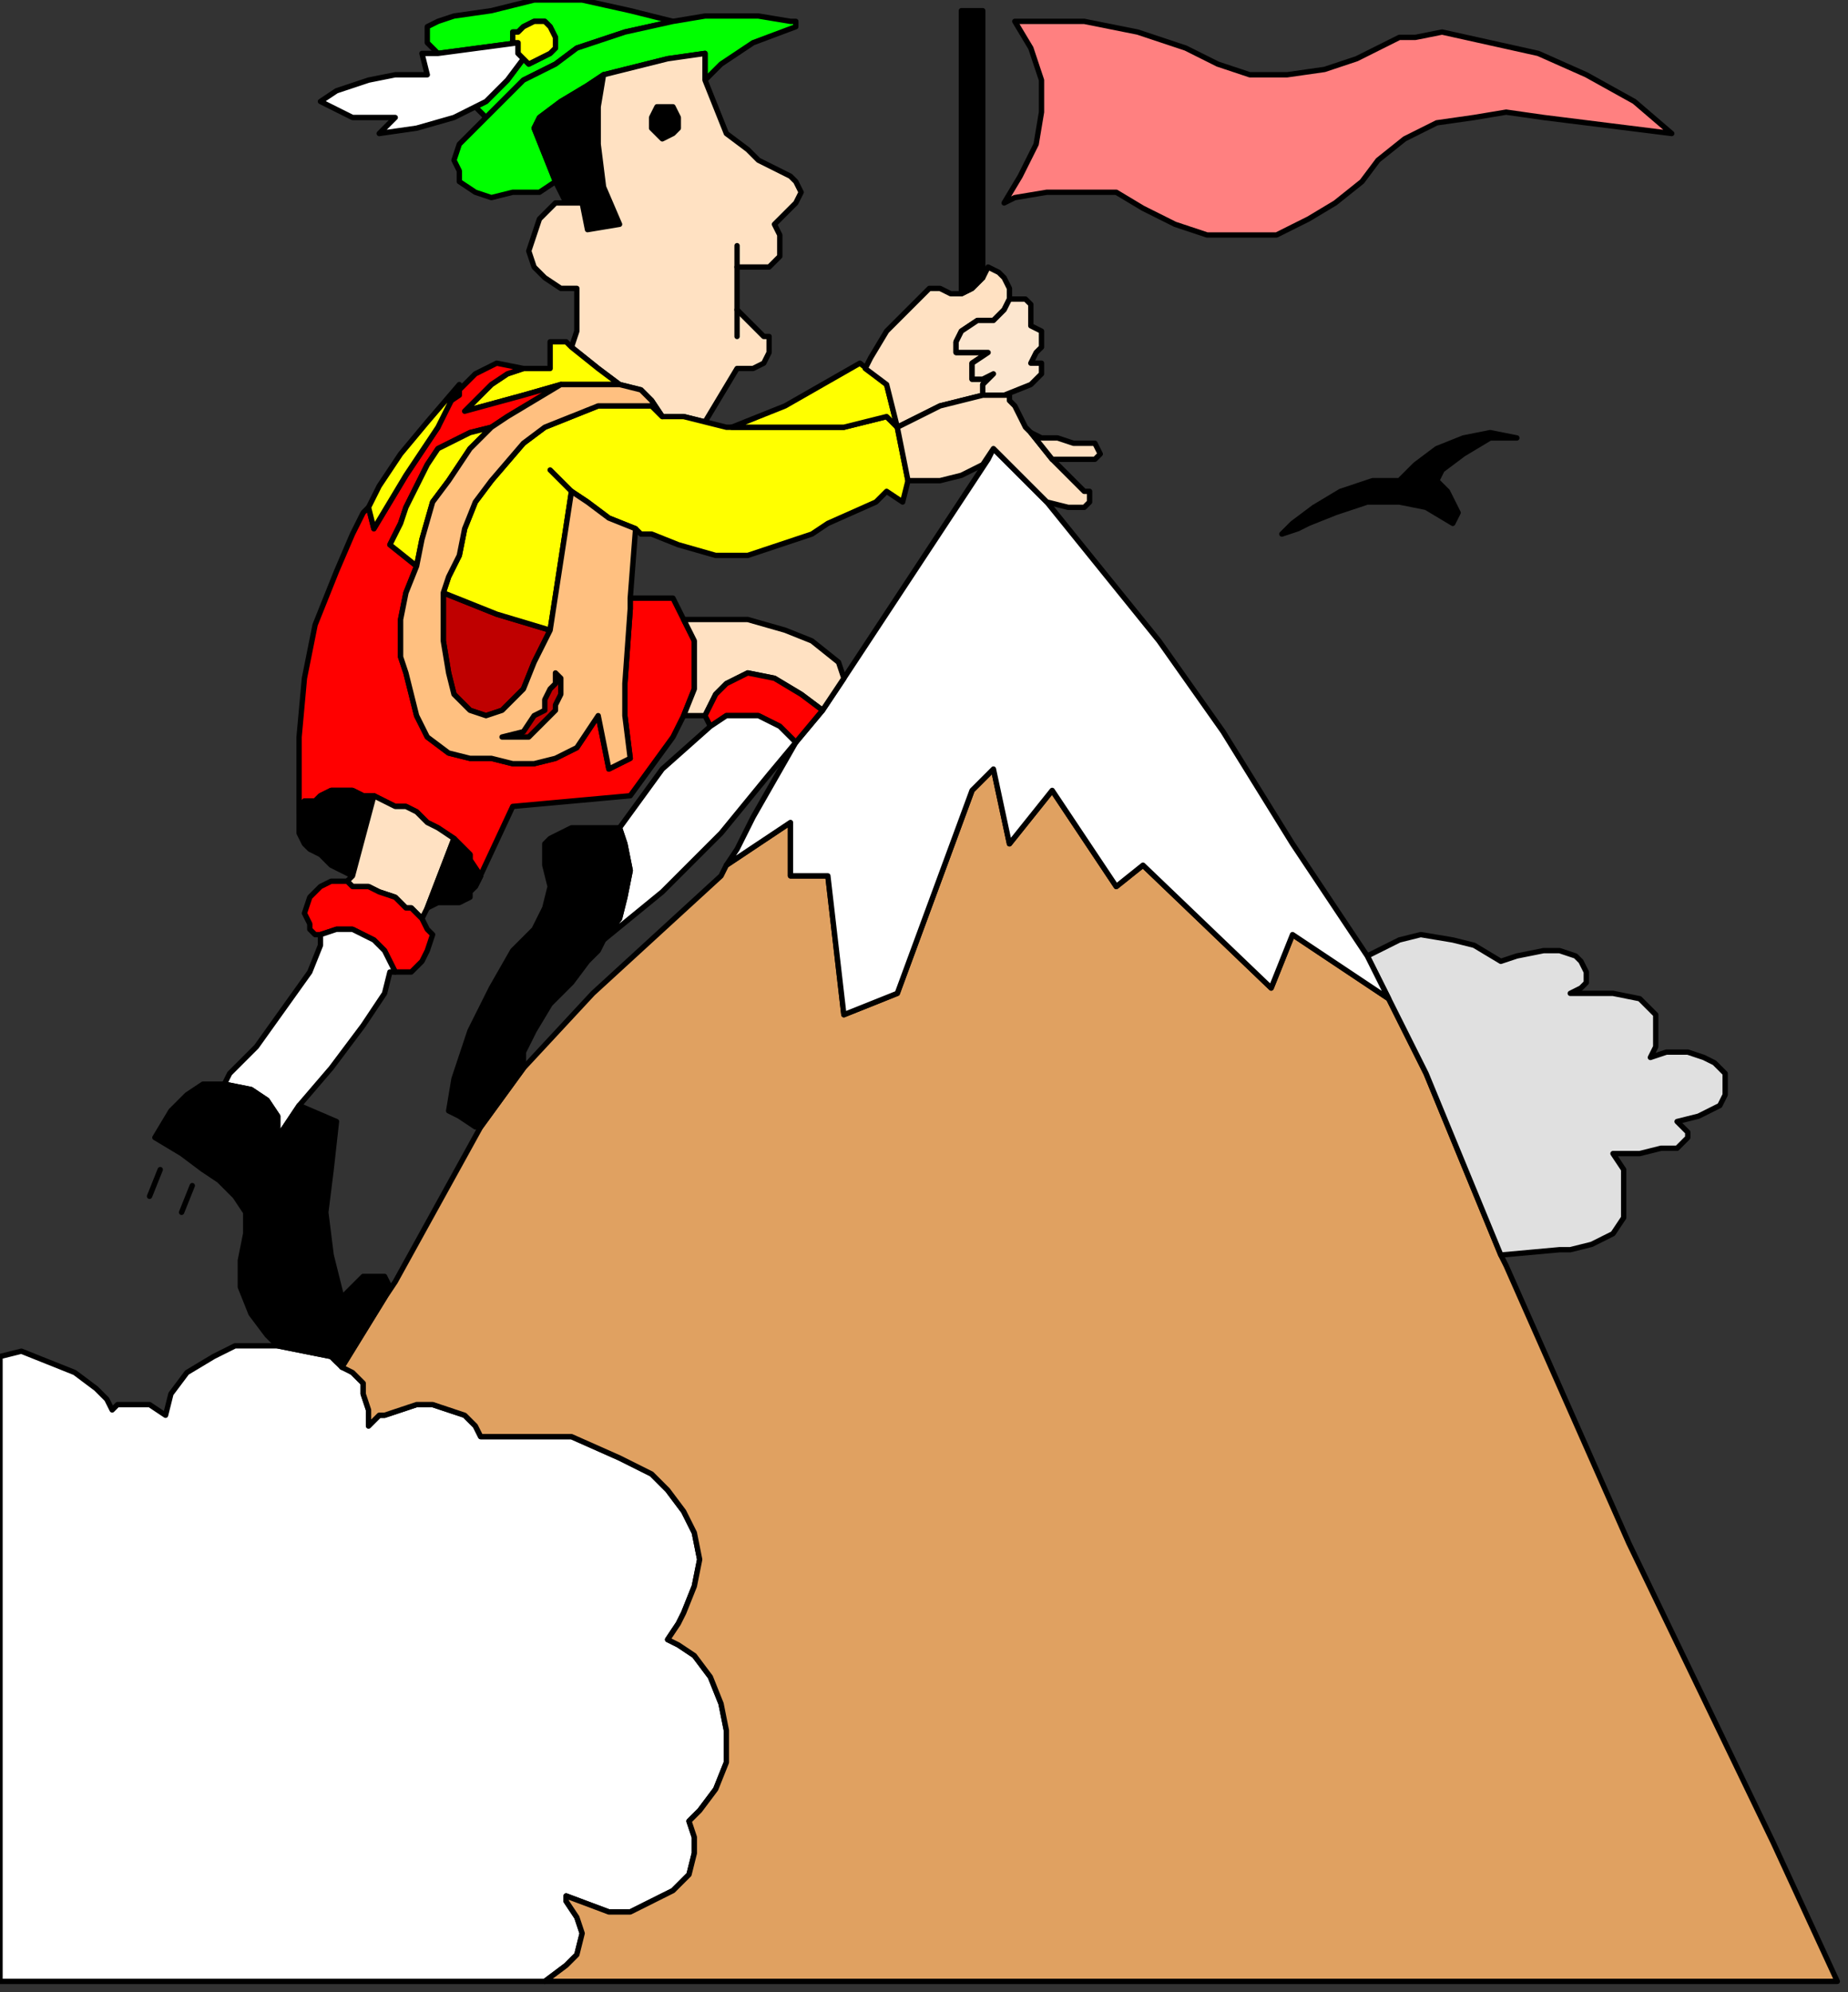 <svg xmlns="http://www.w3.org/2000/svg" width="346" height="373" fill-rule="evenodd" stroke-linecap="round" preserveAspectRatio="none"><rect width="100%" height="100%" fill="#333333" stroke="none"/><style>.brush0{fill:#fff}.pen1{stroke:#000;stroke-width:1;stroke-linejoin:round}.brush3{fill:#0f0}.brush4{fill:#ff0}.brush5{fill:#000}.brush6{fill:#ffe1c2}.brush7{fill:red}.brush8{fill:#bf0000}</style><path d="m106 368 2-2 1-4-1-3-2-3v-1l8 3h4l4-2 4-2 3-3 1-4v-3l-1-3 2-2 3-4 2-5v-6l-1-5-2-5-3-4-3-2-2-1 2-3 1-2 2-5 1-5-1-5-2-4-3-4-3-3-6-3-9-4H90l-1-2-2-2-3-1-3-1h-3l-3 1-3 1h-1l-2 2v-3l-1-3v-2l-2-2-3-2-1-1-5-1-5-1h-8l-4 2-5 3-3 4-1 4-3-2h-6l-1 1-1-2-2-2-4-3-5-2-5-2-4 1v117h102l4-3z" class="pen1 brush0"/><path d="m281 235-14-34-7-14-18-12-4 10-24-23-5 4-12-18-8 10-3-14-4 4-14 38-10 4-3-26h-7v-10l-12 8-1 2-24 22-13 14h0l-8 11-16 29-2 3-8 13 2 1 2 2v2l1 3v3l2-2h1l3-1 3-1h3l3 1 3 1 2 2 1 2h17l9 4 6 3 3 3 3 4 2 4 1 5-1 5-2 5-1 2-2 3 2 1 3 2 3 4 2 5 1 5v6l-2 5-3 4-2 2 1 3v3l-1 4-3 3-4 2-4 2h-4l-8-3v1l2 3 1 3-1 4-2 2-4 3h242l-12-26-27-56-23-52-1-2z" class="pen1" style="fill:#e0a161"/><path d="m281 235-14-34-7-14-4-8 2-1 4-2 4-1 6 1 4 1 5 3 3-1 5-1h3l3 1 1 1 1 2h0v2l-1 1-2 1h8l5 1 2 2 1 1v6l-1 2 3-1h4l3 1 2 1 1 1 1 1v4l-1 2-4 2-4 1 2 2v1l-2 2h-3l-4 1h-5l2 3v9l-2 3-4 2-4 1h-2l-11 1z" class="pen1" style="fill:#e0e0e0"/><path d="m260 187-18-12-4 10-24-23-5 4-12-18-8 10-3-14-4 4-14 38-10 4-3-26h-7v-10l-12 8h0l2-3 3-6 4-7 4-7 5-6 4-6 27-41 1-2 10 10 21 26 12 17 13 21 14 21 4 8z" class="pen1 brush0"/><path d="M80 8V5l2-1 3-1 7-1 8-2h9l9 2 8 2-9 2-9 3-4 3-6 3-4 4-3 3-2-2 2-1 4-4 3-4 1 1 2-1 2-1 1-1V7l-1-2-1-1h-2l-2 1-1 1h-1v2h1l-15 2-2-2z" class="pen1 brush3"/><path d="m95 15-4 4-2 1-4 2-7 2-7 1 3-3h-8l-6-3 3-2 6-2 5-1h6l-1-4h3l15-2v2l1 1h0l-3 4z" class="pen1 brush0"/><path d="m97 10 1 1h0l1 1 2-1 2-1 1-1V7l-1-2-1-1h-2l-2 1-1 1h-1v2h1v2z" class="pen1 brush4"/><path d="m91 22 3-3 4-4 6-3 4-3 9-3 9-2 6-1h10l6 1h1v1l-8 3-6 4-3 3h0v-5l-7 1-8 2-4 1-3 2-5 3-4 3-1 2 4 10-3 2h-5l-4 1-3-1-3-2v-2l-1-2 1-3 2-2 3-3z" class="pen1 brush3"/><path d="m106 38-2-4-4-10 1-2 4-3 5-3 3-2-1 6v7l1 8 3 7-6 1-1-5h-3z" class="pen1 brush5"/><path d="m125 11-8 2-4 1-1 6v7l1 8 3 7-6 1-1-5h-5l-3 3-1 3-1 3 1 3 2 2 3 2h3v8l-1 3 5 4 4 3 4 1 2 2 2 3h4l4 1 6-10h3l2-1 1-2v-3h-1l-3-3-1-1-1-1v-8h6l2-2v-4l-1-2 2-2 2-2 1-2-1-2-1-1-2-1-2-1-2-1-2-2-4-3-2-5-2-5v-5l-7 1z" class="pen1 brush6"/><path d="M127 23v-1l-1-2h-3l-1 2v2l1 1 1 1 2-1 1-1v-1z" class="pen1 brush5"/><path d="m107 65 5 4 4 3h-11l-7 2-11 3 3-3 2-2 3-2 3-1h5v-5h3l1 1z" class="pen1 brush4"/><path d="M92 142h-4l-4-1-4-3-2-4-1-4-1-4-1-3v-7l1-5 2-5-5-4 2-4 1-3 2-4 2-4 2-3 4-2 2-1 4-1 3-2 5-3 5-3-7 2-11 3 3-3 2-2 3-2 3-1-5-1-4 2-3 3v1l-3 2-1 4-2 3-4 6-3 5-3 5-1-4-1 1-2 4-3 7-4 10-2 10-1 11v14-1l1-1h2l1-1 2-1h4l2 1h2l4 2h2l2 1 2 2 2 1 3 2 3 3v1l2 3-1 2 7-15 22-2 8-11 2-4 2-5v-9l-2-4-1-2-1-2h-8v2l-1 14v6l1 8-4 2-2-10-2 3-2 3-4 2-4 1h-4l-4-1z" class="pen1 brush7"/><path d="m84 76-2 4-2 3-4 6-3 5-3 5-1-4 2-4 4-6 5-6 6-7-2 4zm8 4-4 1-2 1-4 2-2 3-2 4-2 4-1 3-2 4 5 4 1-5 2-7 3-4 4-6 4-4z" class="pen1 brush4"/><path d="m83 111 10 4 10 3-3 6-2 5-2 2-2 2-3 1-3-1-3-3-1-4-1-6v-9z" class="pen1 brush8"/><path d="M124 78h4l4 1 4 1h22l8-2 2 2 1 5 1 5-1 4-3-2-2 2-9 4-3 2-6 2-6 2h-6l-7-2-5-2h-2l-1-1-5-2-4-3-3-2-4 26-10-3-10-4 1-3 2-4 1-5 2-5 3-4 6-7 4-3 5-2 5-2h10l2 2z" class="pen1 brush4"/><path d="M92 142h-4l-4-1-4-3-2-4-1-4-1-4-1-3v-7l1-5 2-5 1-5 2-7 3-4 4-6 4-4 3-2 5-3 5-3h11l4 1 2 2 2 3-2-2h-10l-5 2-5 2-4 3-6 7-3 4-2 5-1 5-2 4-1 3v9l1 6 1 4 3 3 3 1 3-1 2-2 2-2 2-5 3-6 4-26 3 2 4 3 5 2-1 13v2l-1 14v6l1 8-4 2-2-10-2 3-2 3-4 2-4 1h-4l-4-1z" class="pen1" style="fill:#ffc080"/><path d="m150 130-5-3-5-1h0l-4 2-2 2-1 2-1 2h-4l2-5v-9l-2-4h12l7 2 5 2 5 4 1 3-4 6-4-3z" class="pen1 brush6"/><path d="m150 130-5-3-5-1h0l-4 2-2 2-1 2-1 2h0l1 2 3-2h6l4 2 3 3 5-6-4-3z" class="pen1 brush7"/><path d="m133 136 3-2h6l4 2 3 3-5 6-9 11-11 11-11 9 3-4 1-4 1-5-1-5-1-3 8-11 9-8z" class="pen1 brush0"/><path d="m89 211-3-2-2-1 1-6 3-9 4-8 4-7 4-4 2-4 1-4-1-4v-4l1-1 4-2h9l1 3 1 5-1 5-1 4-3 4-1 2-2 2-3 4-4 4-3 5-2 4v3l-8 11h-1zm-19-62h-2l-2-1h-4l-2 1-1 1h-2l-1 1v5l1 2 1 1 2 1 2 2 2 1 2 1 4-15z" class="pen1 brush5"/><path d="m78 152-2-1h-2l-4-2-4 15-1 1 1 1h3l2 1 3 1 2 2h1l2 2 1-2 5-13-3-2-2-1-2-2z" class="pen1 brush6"/><path d="m85 157-5 13 2-1h4l2-1v-1l1-1 1-2-2-3v-1l-3-3z" class="pen1 brush5"/><path d="m65 165 1 1h3l2 1 3 1 2 2h1l2 2 1 2 1 1-1 3-1 2-2 2h-3l-2-4-2-2-4-2h-3l-3 1h-1l-1-1v-1l-1-2 1-3 2-2 2-1h3z" class="pen1 brush7"/><path d="m52 209-2-3-3-2-5-1 1-2 5-5 5-7 5-7 2-5v-2l3-1h3l4 2 2 2 2 4h-1l-1 4-4 6-6 8-6 7-2 3-2 3v-4z" class="pen1 brush0"/><path d="m64 256-1-1-1-1-5-1-5-1-2-2-3-4-2-5v-5l1-5v-4l-2-3-3-3-3-2-4-3-5-3 3-5 3-3 3-2h4l5 1 3 2 2 3v4l2-3 2-3 7 3-1 9-1 8 1 8 2 8 2-2 2-2h4l1 2-1 2-8 13z" class="pen1 brush5"/><path d="m166 78-8 2h-21l5-2 5-2 7-4 7-4 5 4 1 4 1 4-2-2z" class="pen1 brush4"/><path d="M184 74v-2l2-2-2 1h-2v-3h0l3-2h-6v-2l1-2 3-2h3l2-2 1-2v-2l-1-2-1-1-2-1-1 2-1 1-1 1-2 1h-2l-2-1h-2l-1 1-7 7-3 5-1 2 4 3 1 4 1 4 8-4 8-2z" class="pen1 brush6"/><path d="M184 74v-2l2-2-2 1h-2v-3h0l3-2h-6v-2l1-2 3-2h3l2-2 1-2h3l1 1v4l2 1v3l-1 1-1 2h2v2h0l-2 2-5 2h-4z" class="pen1" style="fill:#fce6cf"/><path d="m186 84-2 3-4 2-4 1h-6l-1-5-1-5 8-4 8-2h5v1l1 1 1 2 1 2 1 1 4 5 3 3 3 3h1v2h0l-1 1h-3l-4-1-10-10z" class="pen1 brush6"/><path d="m193 81 4 5h8l1-1-1-2h-4l-3-1h-3l-2-1z" class="pen1 brush6"/><path d="m184 52-1 1-1 1-2 1V2h4v50zm59 47 2-1 5-2 6-2h6l5 1 5 3 1-2-1-2-1-2-2-2 1-2 4-3 5-3h5l-5-1-5 1-5 2-4 3-3 3h-5l-6 2-5 3-4 3-2 2 3-1z" class="pen1 brush5"/><path d="m255 34-5 4-5 3-6 3h-13l-6-2-6-3-5-3h-13l-6 1-2 1 3-5 3-6 1-6v-6l-2-6-3-5h13l10 2 9 3 6 3 6 2h7l7-1 6-2 6-3 2-1h3l5-1 9 2 9 2 9 4 9 5 7 6-24-3-7-1-6 1-7 1-6 3-5 4-3 4z" class="pen1" style="fill:#ff8080"/><path fill="none" d="m30 219-2 5m8-2-2 5M138 50v-4m0 17v-5m-35 30 3 3 1 1" class="pen1"/><path d="m104 126 1 1v3l-1 2v1l-1 1-1 1-1 1-1 1-1 1h-5l4-1 2-3 2-1v-2l1-2 1-1v-2z" class="pen1 brush8"/></svg>
